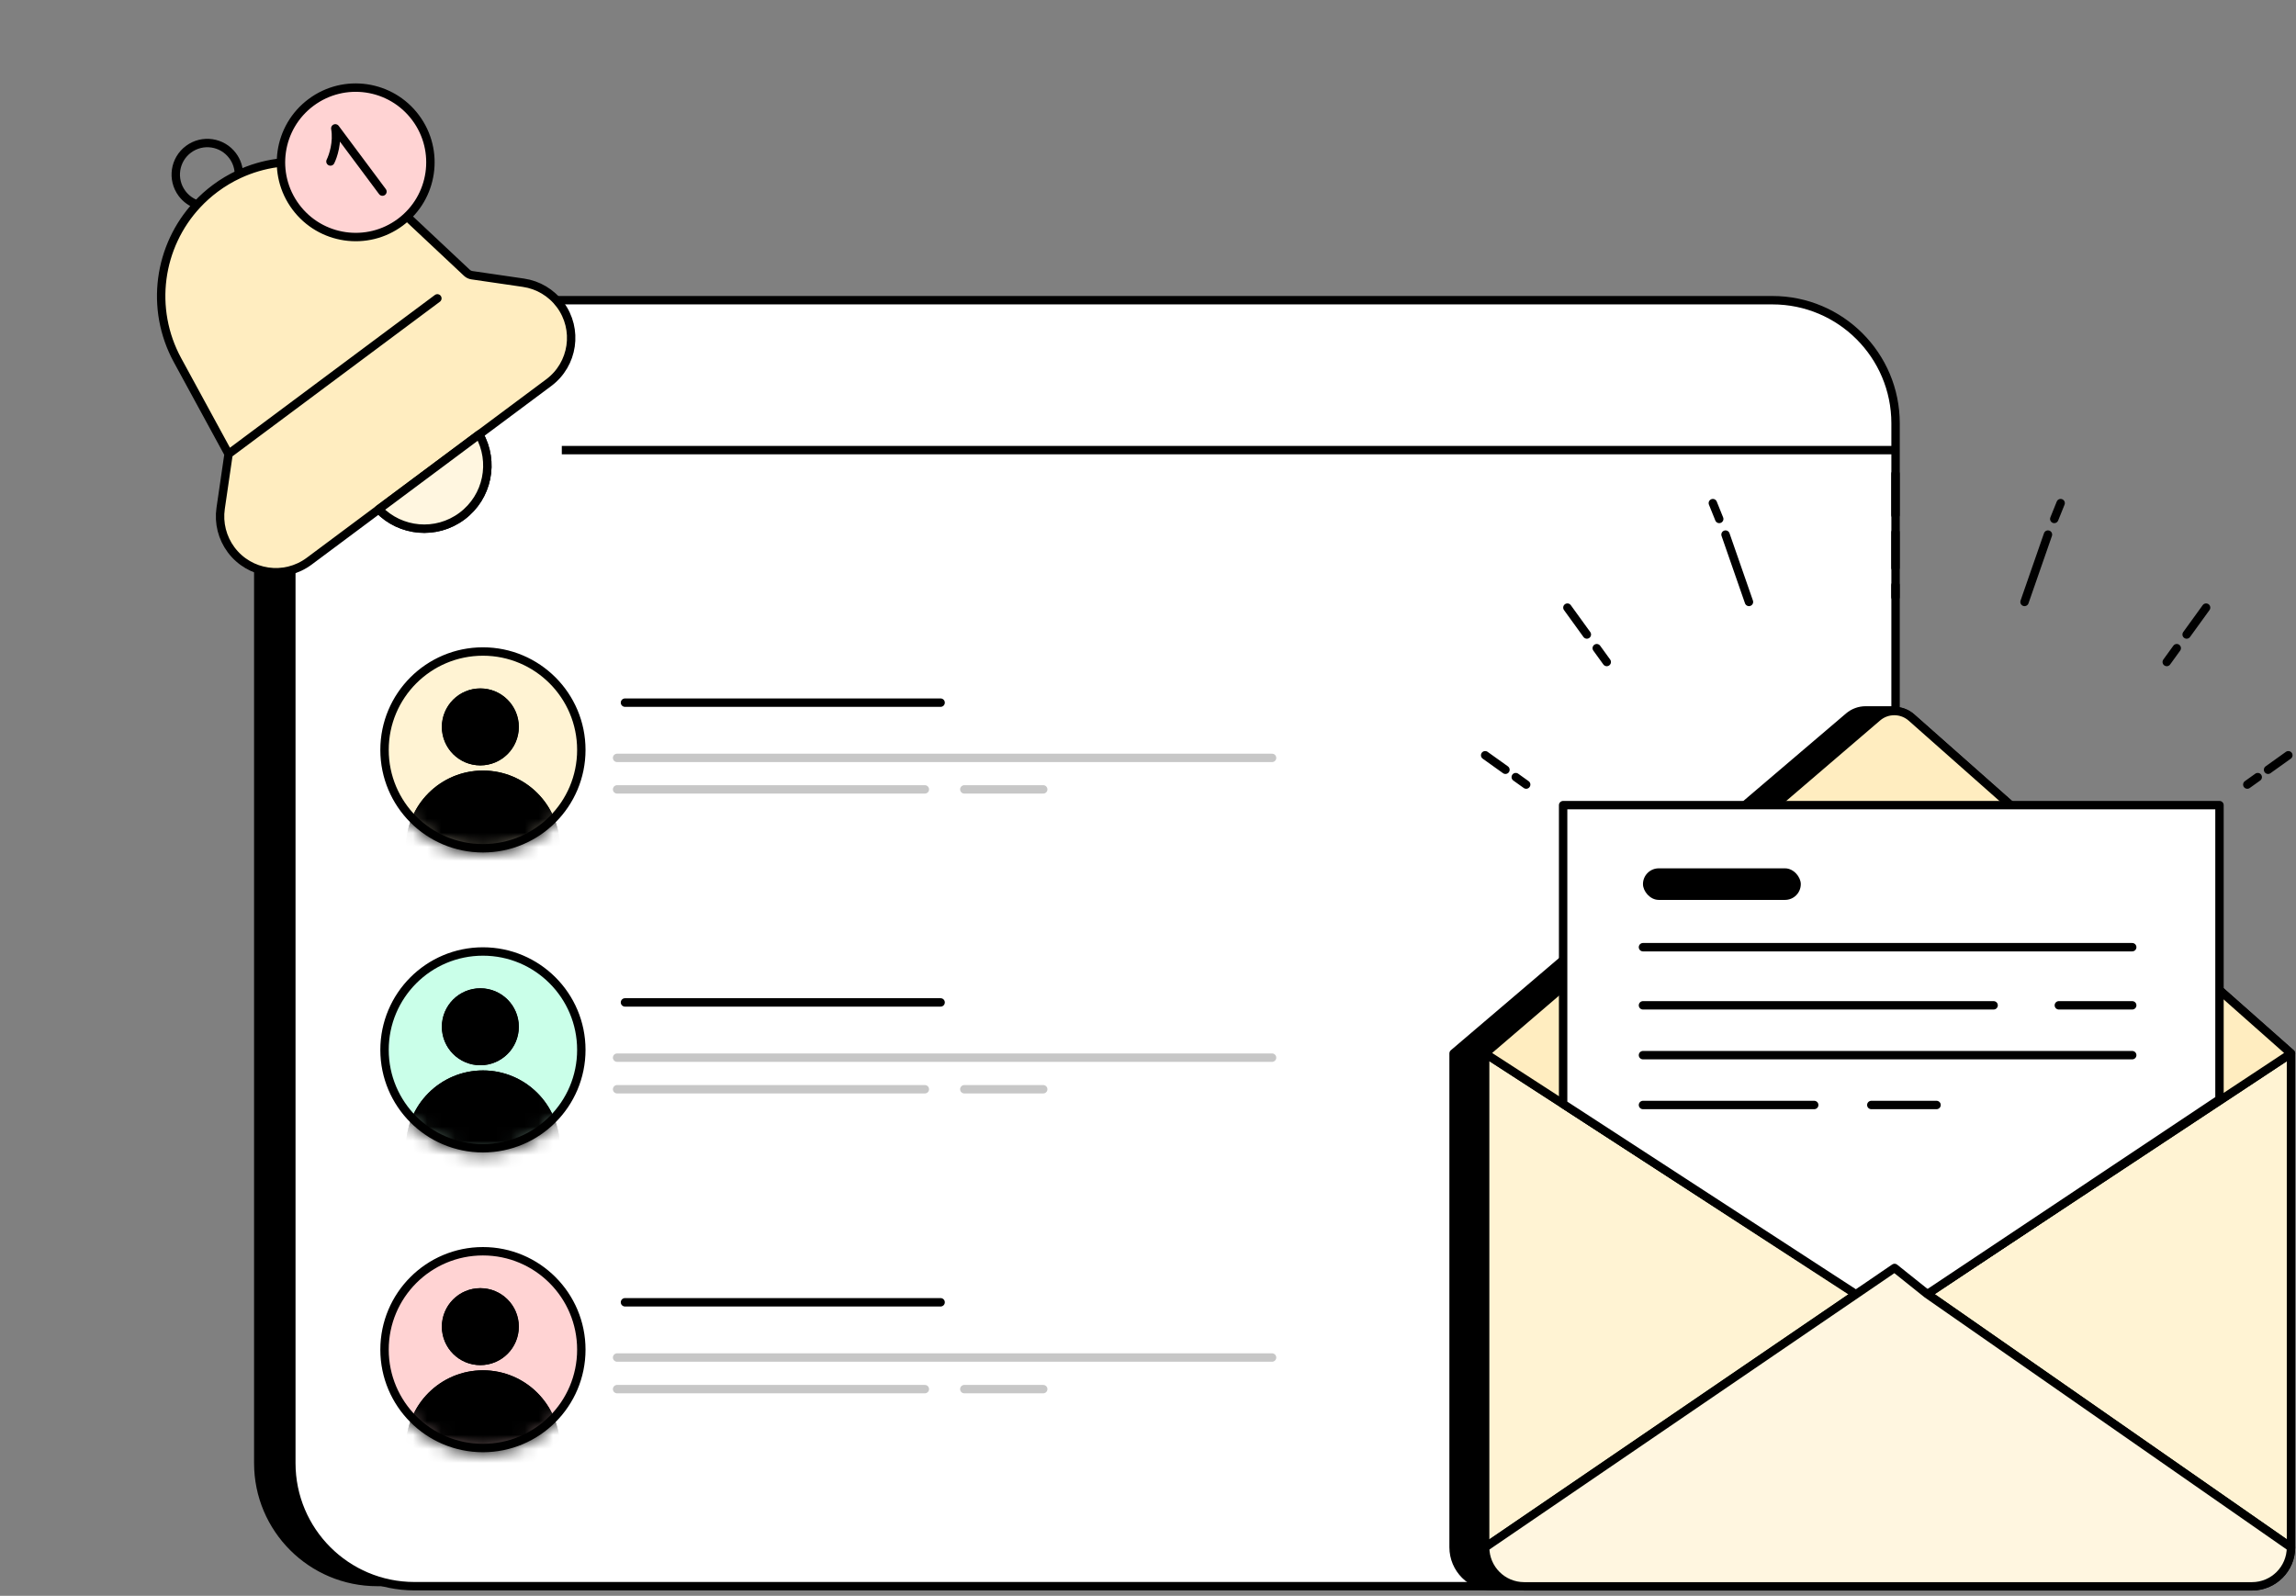 <svg width="164" height="114" viewBox="0 0 164 114" fill="none" xmlns="http://www.w3.org/2000/svg">
<rect x="0" y="0" width="164" height="114" fill="#808080" stroke="none"/>
<path d="M18.448 30.238C18.448 25.548 22.251 21.745 26.942 21.745H126.596C131.287 21.745 135.089 25.548 135.089 30.238V104.519C135.089 109.21 131.287 113.012 126.596 113.012H26.942C22.251 113.012 18.448 109.21 18.448 104.519V35.425V30.238Z" fill="black" stroke="black" stroke-width="0.6"/>
<path d="M20.809 30.238C20.809 25.382 24.745 21.445 29.602 21.445H126.603C131.46 21.445 135.397 25.382 135.397 30.238V32.155V104.519C135.397 109.375 131.46 113.312 126.603 113.312H29.602C24.745 113.312 20.809 109.375 20.809 104.519V35.425V30.238Z" fill="white"/>
<path d="M135.397 32.155V30.238C135.397 25.382 131.46 21.445 126.603 21.445H29.602C24.745 21.445 20.809 25.382 20.809 30.238V35.425V104.519C20.809 109.375 24.745 113.312 29.602 113.312H126.603C131.46 113.312 135.397 109.375 135.397 104.519V32.155ZM135.397 32.155H40.129" stroke="black" stroke-width="0.6"/>
<path d="M158.603 113.316H106.613C105.075 113.316 103.828 112.069 103.828 110.531V75.253L132.054 51.194C132.39 50.907 132.817 50.75 133.259 50.75H135.393L161.388 75.253V110.531C161.388 112.069 160.141 113.316 158.603 113.316Z" fill="black"/>
<path d="M103.828 75.253V110.531M103.828 75.253L130.352 92.428M103.828 75.253L132.054 51.194C132.39 50.907 132.817 50.75 133.259 50.75H135.393L161.388 75.253M161.388 75.253L135.393 92.428M161.388 75.253V110.531M135.393 92.428L161.388 110.531M135.393 92.428L133.072 90.571L130.352 92.428M161.388 110.531V110.531C161.388 112.069 160.141 113.316 158.603 113.316H106.613C105.075 113.316 103.828 112.069 103.828 110.531V110.531M103.828 110.531L130.352 92.428" stroke="black" stroke-width="0.6" stroke-linecap="round" stroke-linejoin="round"/>
<path d="M160.856 113.317H108.867C107.329 113.317 106.082 112.07 106.082 110.532V75.254L134.098 51.24C134.802 50.637 135.843 50.645 136.537 51.26L163.642 75.254V110.532C163.642 112.07 162.395 113.317 160.856 113.317Z" fill="#FFF3D3"/>
<path d="M106.082 75.254V110.532M106.082 75.254L132.606 92.429M106.082 75.254L134.098 51.24C134.802 50.637 135.843 50.645 136.537 51.26L163.642 75.254M163.642 75.254L137.647 92.429M163.642 75.254V110.532M137.647 92.429L163.642 110.532M137.647 92.429L135.326 90.572L132.606 92.429M163.642 110.532V110.532C163.642 112.07 162.395 113.317 160.856 113.317H108.867C107.329 113.317 106.082 112.07 106.082 110.532V110.532M106.082 110.532L132.606 92.429" stroke="black" stroke-width="0.6" stroke-linecap="round" stroke-linejoin="round"/>
<path d="M137.647 92.429L163.642 75.254L136.537 51.26C135.843 50.645 134.802 50.637 134.098 51.24L106.082 75.254L132.606 92.429L135.326 90.572L137.647 92.429Z" fill="#FFEDC0" stroke="black" stroke-width="0.6" stroke-linecap="round" stroke-linejoin="round"/>
<path d="M111.652 57.516V78.861L132.574 92.463L135.392 90.772L137.647 92.463L158.535 78.532V57.516H111.652Z" fill="white" stroke="black" stroke-width="0.6" stroke-linecap="round" stroke-linejoin="round"/>
<path d="M160.856 113.323H108.867C107.329 113.323 106.082 112.076 106.082 110.538L132.606 92.435L135.326 90.578L137.647 92.435L163.642 110.538C163.642 112.076 162.395 113.323 160.856 113.323Z" fill="#FFF6E0" stroke="black" stroke-width="0.6" stroke-linecap="round" stroke-linejoin="round"/>
<path d="M117.355 67.664H152.302M117.355 71.817H142.401M147.06 71.817H152.302M152.302 75.377H117.355M117.355 78.937H129.587M133.664 78.937H138.324" stroke="black" stroke-width="0.6" stroke-linecap="round" stroke-linejoin="round"/>
<rect x="117.355" y="62.031" width="11.273" height="2.255" rx="1.127" fill="black"/>
<path d="M106.082 53.953L107.532 54.989M109.013 56.047L108.268 55.514" stroke="black" stroke-width="0.6" stroke-linecap="round" stroke-linejoin="round"/>
<path d="M163.453 53.953L162.004 54.989M160.522 56.047L161.267 55.514" stroke="black" stroke-width="0.6" stroke-linecap="round" stroke-linejoin="round"/>
<path d="M111.957 43.406L113.347 45.327M114.768 47.291L114.053 46.303" stroke="black" stroke-width="0.6" stroke-linecap="round" stroke-linejoin="round"/>
<path d="M157.578 43.406L156.188 45.327M154.767 47.291L155.482 46.303" stroke="black" stroke-width="0.6" stroke-linecap="round" stroke-linejoin="round"/>
<path d="M124.926 43L123.252 38.189M122.346 35.941L122.802 37.072" stroke="black" stroke-width="0.6" stroke-linecap="round" stroke-linejoin="round"/>
<path d="M144.609 43L146.283 38.189M147.189 35.941L146.733 37.072" stroke="black" stroke-width="0.6" stroke-linecap="round" stroke-linejoin="round"/>
<path d="M135.391 33.852V36.783M135.391 38.039V40.551M135.391 41.807V42.645" stroke="black" stroke-width="0.6" stroke-linecap="round" stroke-linejoin="round"/>
<path d="M33.709 19.66L37.389 20.197C38.435 20.349 39.377 20.911 40.009 21.759C41.324 23.523 40.96 26.021 39.195 27.336L34.228 31.038C35.335 32.988 34.842 35.502 32.998 36.876C31.155 38.25 28.605 38.004 27.053 36.386L22.086 40.089C20.321 41.404 17.824 41.04 16.508 39.275C15.877 38.427 15.608 37.364 15.76 36.318L16.327 32.43L12.681 25.733C10.678 22.055 11.316 17.577 14.087 14.608C14.474 14.193 14.903 13.807 15.372 13.458C15.909 13.057 16.476 12.721 17.063 12.448C20.553 10.826 24.765 11.432 27.665 14.153L33.348 19.485C33.447 19.579 33.573 19.64 33.709 19.66Z" fill="#FFEDC0"/>
<path d="M16.327 32.43L12.681 25.733C10.678 22.055 11.316 17.577 14.087 14.608M16.327 32.43L15.76 36.318C15.608 37.364 15.877 38.427 16.508 39.275C17.824 41.04 20.321 41.404 22.086 40.089L27.053 36.386M16.327 32.43L31.241 21.314M27.053 36.386C28.605 38.004 31.155 38.25 32.998 36.876C34.842 35.502 35.335 32.988 34.228 31.038M27.053 36.386L34.228 31.038M34.228 31.038L39.195 27.336C40.96 26.021 41.324 23.523 40.009 21.759C39.377 20.911 38.435 20.349 37.389 20.197L33.709 19.66C33.573 19.64 33.447 19.579 33.348 19.485L27.665 14.153C24.765 11.432 20.553 10.826 17.063 12.448M14.087 14.608C13.667 14.466 13.285 14.2 13.001 13.819C12.257 12.82 12.463 11.408 13.461 10.664C14.46 9.92 15.872 10.126 16.616 11.124C16.913 11.522 17.059 11.987 17.063 12.448M14.087 14.608C14.474 14.193 14.903 13.807 15.372 13.458C15.909 13.057 16.476 12.721 17.063 12.448" stroke="black" stroke-width="0.6" stroke-linecap="round" stroke-linejoin="round"/>
<path d="M27.051 36.383C28.602 38.001 31.152 38.247 32.996 36.872C34.84 35.498 35.333 32.984 34.226 31.035L27.051 36.383Z" fill="#FFF6E0" stroke="black" stroke-width="0.6" stroke-linecap="round" stroke-linejoin="round"/>
<circle cx="25.407" cy="11.596" r="5.337" transform="rotate(-36.699 25.407 11.596)" fill="#FFD3D3" stroke="black" stroke-width="0.6"/>
<path d="M23.604 11.536C23.793 11.16 24.127 10.162 23.95 9.169L27.318 13.688" stroke="black" stroke-width="0.6" stroke-linecap="round" stroke-linejoin="round"/>
<circle cx="34.495" cy="53.57" r="7.028" fill="#FFF3D3" stroke="black" stroke-width="0.6"/>
<mask id="mask0_2365_3101" style="mask-type:alpha" maskUnits="userSpaceOnUse" x="27" y="46" width="15" height="15">
<circle cx="34.495" cy="53.57" r="7.328" fill="#F28282"/>
</mask>
<g mask="url(#mask0_2365_3101)">
<circle cx="34.31" cy="51.928" r="2.748" fill="black"/>
<circle cx="34.31" cy="51.928" r="2.748" fill="black"/>
<circle cx="34.496" cy="60.542" r="5.496" fill="black"/>
<circle cx="34.496" cy="60.542" r="5.496" fill="black"/>
</g>
<circle cx="34.495" cy="74.999" r="7.028" fill="#CAFFE9" stroke="black" stroke-width="0.6"/>
<mask id="mask1_2365_3101" style="mask-type:alpha" maskUnits="userSpaceOnUse" x="27" y="67" width="15" height="16">
<circle cx="34.495" cy="74.999" r="7.328" fill="#F28282"/>
</mask>
<g mask="url(#mask1_2365_3101)">
<circle cx="34.31" cy="73.349" r="2.748" fill="black"/>
<circle cx="34.31" cy="73.349" r="2.748" fill="black"/>
<circle cx="34.496" cy="81.964" r="5.496" fill="black"/>
<circle cx="34.496" cy="81.964" r="5.496" fill="black"/>
</g>
<circle cx="34.495" cy="96.413" r="7.028" fill="#FFD3D3" stroke="black" stroke-width="0.6"/>
<mask id="mask2_2365_3101" style="mask-type:alpha" maskUnits="userSpaceOnUse" x="27" y="89" width="15" height="15">
<circle cx="34.495" cy="96.413" r="7.328" fill="#F28282"/>
</mask>
<g mask="url(#mask2_2365_3101)">
<circle cx="34.31" cy="94.771" r="2.748" fill="black"/>
<circle cx="34.31" cy="94.771" r="2.748" fill="black"/>
<circle cx="34.496" cy="103.386" r="5.496" fill="black"/>
<circle cx="34.496" cy="103.386" r="5.496" fill="black"/>
</g>
<path d="M44.641 50.195H67.187" stroke="black" stroke-width="0.6" stroke-linecap="round" stroke-linejoin="round"/>
<path d="M44.641 71.609H67.187" stroke="black" stroke-width="0.6" stroke-linecap="round" stroke-linejoin="round"/>
<path d="M44.641 93.031H67.187" stroke="black" stroke-width="0.6" stroke-linecap="round" stroke-linejoin="round"/>
<path d="M44.078 54.141H90.862" stroke="#C7C7C7" stroke-width="0.6" stroke-linecap="round" stroke-linejoin="round"/>
<path d="M44.078 75.555H90.862" stroke="#C7C7C7" stroke-width="0.6" stroke-linecap="round" stroke-linejoin="round"/>
<path d="M44.078 96.977H90.862" stroke="#C7C7C7" stroke-width="0.6" stroke-linecap="round" stroke-linejoin="round"/>
<path d="M44.078 56.391L66.061 56.391M68.879 56.391H74.516" stroke="#C7C7C7" stroke-width="0.6" stroke-linecap="round" stroke-linejoin="round"/>
<path d="M44.078 77.812L66.061 77.812M68.879 77.812H74.516" stroke="#C7C7C7" stroke-width="0.6" stroke-linecap="round" stroke-linejoin="round"/>
<path d="M44.078 99.234L66.061 99.234M68.879 99.234H74.516" stroke="#C7C7C7" stroke-width="0.6" stroke-linecap="round" stroke-linejoin="round"/>
</svg>
